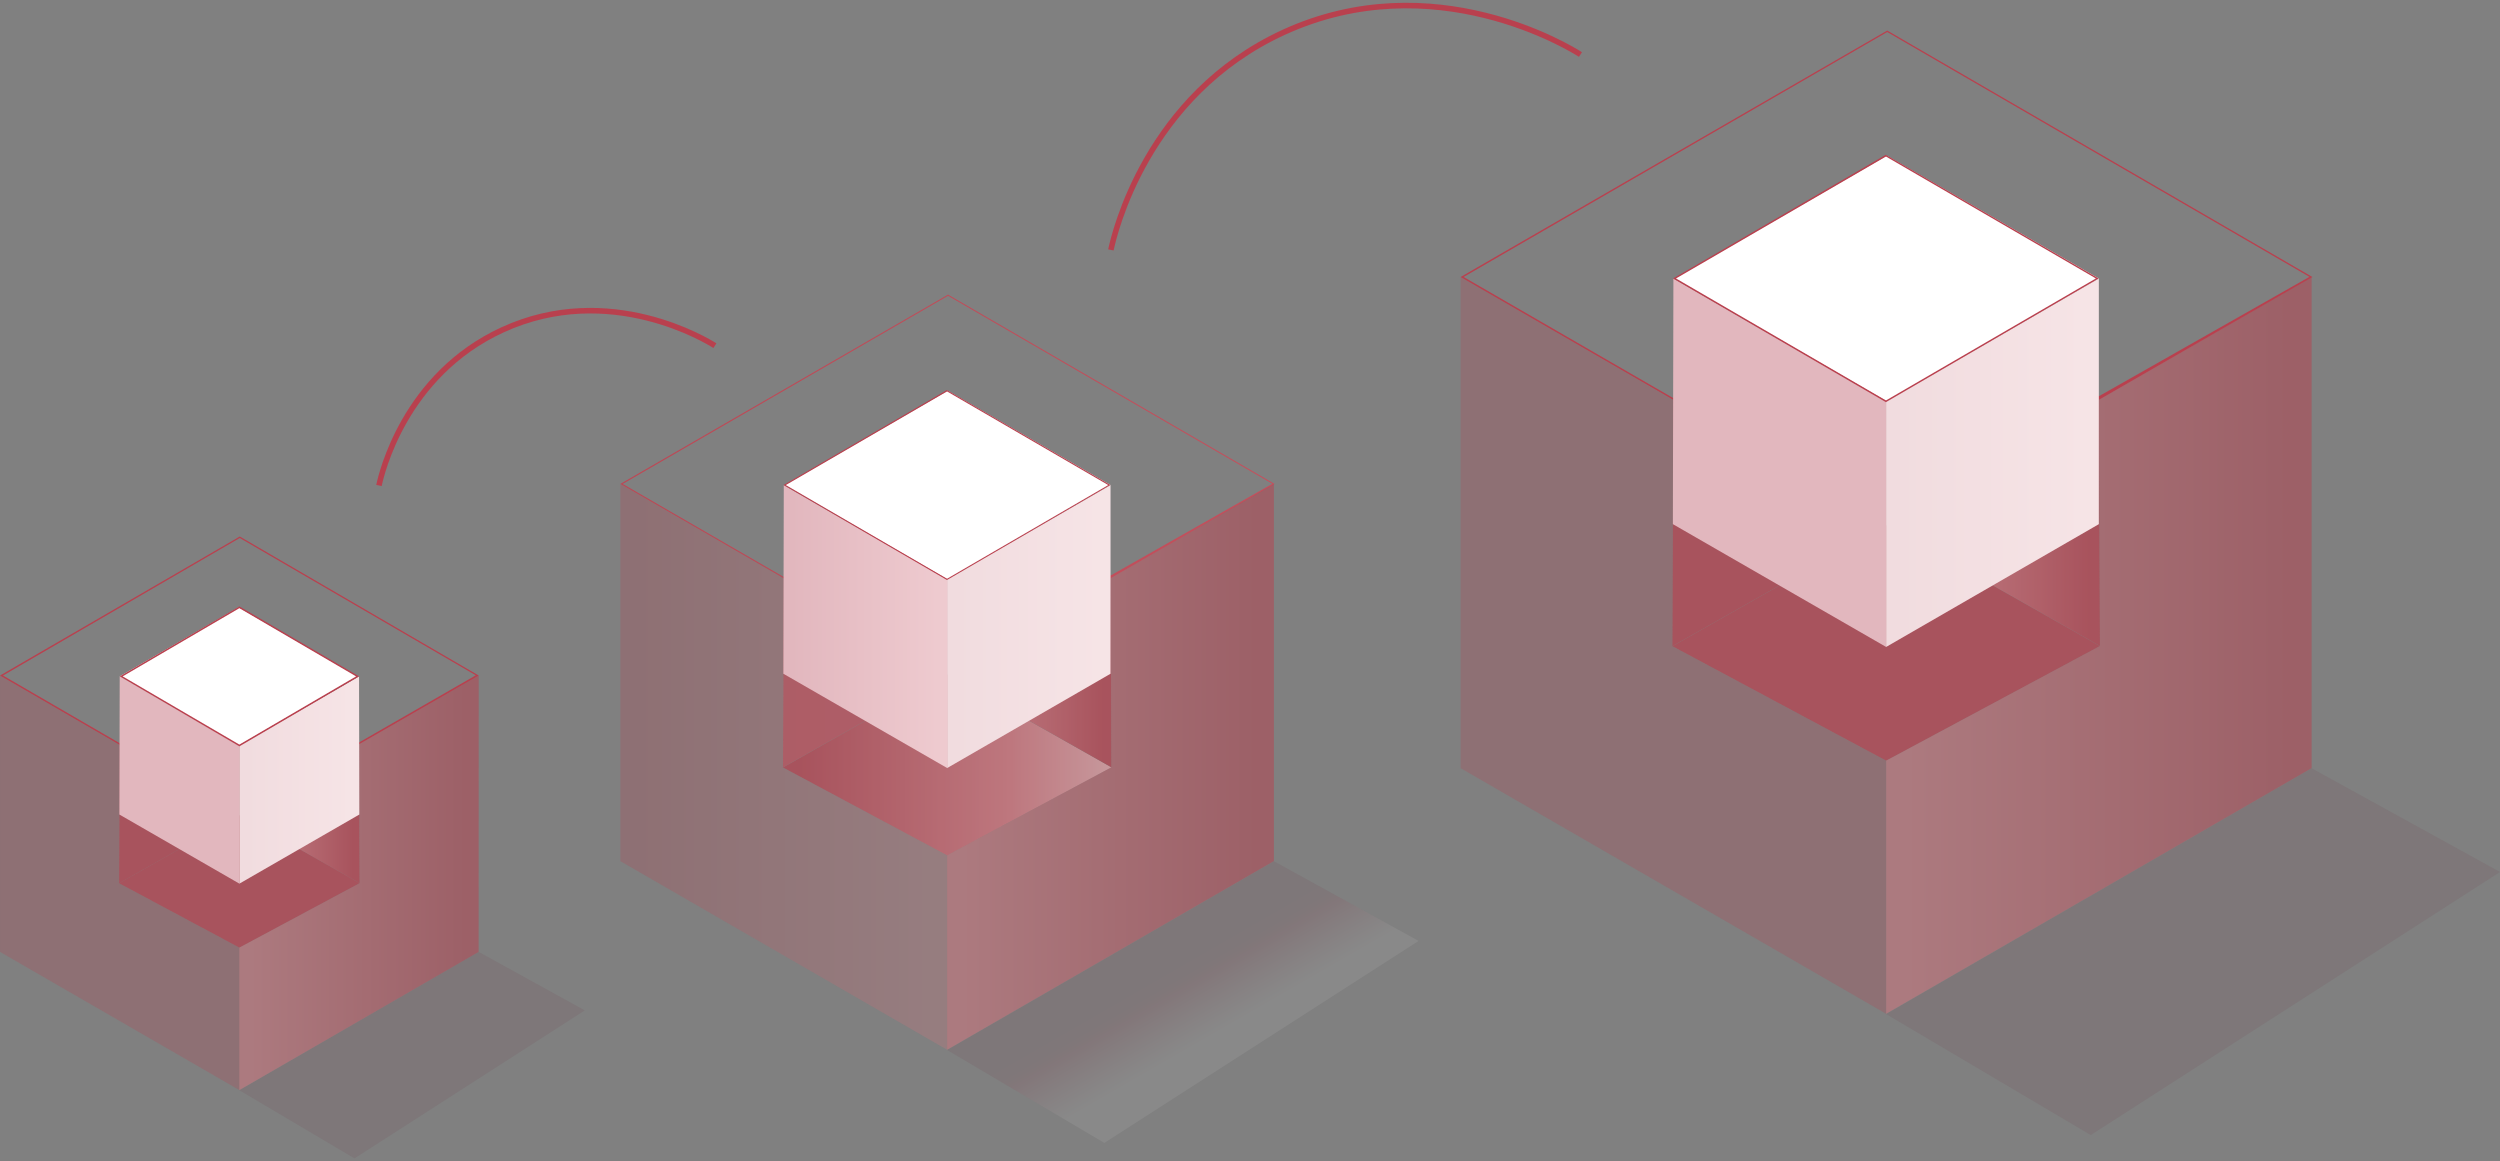 <svg xmlns="http://www.w3.org/2000/svg" width="450" height="209" xmlns:v="https://vecta.io/nano"><rect width="100%" height="100%" fill="#808080" stroke="none"/><defs><linearGradient x1="-1.43634665e-13%" y1="49.989%" x2="100%" y2="49.989%" id="A"><stop stop-color="#b9404e" offset="5%"/><stop stop-color="#d8737d" offset="69%"/><stop stop-color="#e5a2a8" offset="100%"/></linearGradient><linearGradient x1="-476.876%" y1="-247.859%" x2="1672.075%" y2="-247.859%" id="B"><stop stop-color="#b9404e" offset="5%"/><stop stop-color="#d8737d" offset="69%"/><stop stop-color="#e5a2a8" offset="100%"/></linearGradient><linearGradient x1="100%" y1="50.015%" x2="1.14893216e-12%" y2="50.015%" id="C"><stop stop-color="#b9404e" offset="5%"/><stop stop-color="#d8737d" offset="69%"/><stop stop-color="#e5a2a8" offset="100%"/></linearGradient><linearGradient x1="0%" y1="49.996%" x2="100%" y2="49.996%" id="D"><stop stop-color="#b9404e" offset="5%"/><stop stop-color="#d8737d" offset="94%"/></linearGradient><linearGradient x1="-94.831%" y1="-103.872%" x2="494.564%" y2="-103.872%" id="E"><stop stop-color="#b9404e" offset="5%"/><stop stop-color="#d8737d" offset="94%"/></linearGradient><linearGradient x1="42.501%" y1="41.394%" x2="59.373%" y2="58.864%" id="F"><stop stop-color="#6a001a" offset="5%"/><stop stop-color="#6d001a" offset="14%"/><stop stop-color="#76001c" offset="20%"/><stop stop-color="#86001f" offset="26%"/><stop stop-color="#9c0023" offset="31%"/><stop stop-color="#aa0025" offset="34%"/><stop stop-color="#b92c4b" offset="44%"/><stop stop-color="#de9cab" offset="72%"/><stop stop-color="#f6e3e7" offset="91%"/><stop stop-color="#fff" offset="100%"/></linearGradient><linearGradient x1="100%" y1="50.004%" x2="0.013%" y2="50.004%" id="G"><stop stop-color="#b9404e" offset="5%"/><stop stop-color="#d8737d" offset="94%"/></linearGradient><linearGradient x1="767.626%" y1="-155.408%" x2="872.036%" y2="-155.408%" id="H"><stop stop-color="#b9404e" offset="5%"/><stop stop-color="#d8737d" offset="94%"/></linearGradient><linearGradient x1="0%" y1="50%" x2="100%" y2="50%" id="I"><stop stop-color="#f1dcdf" offset="5%"/><stop stop-color="#f6e4e6" offset="94%"/></linearGradient><linearGradient x1="-1.43980291e-13%" y1="50%" x2="100%" y2="50%" id="J"><stop stop-color="#e2b7be" offset="5%"/><stop stop-color="#eecacf" offset="94%"/></linearGradient><linearGradient x1="1072.534%" y1="-950.908%" x2="1172.534%" y2="-950.908%" id="K"><stop stop-color="#b9404e" offset="5%"/><stop stop-color="#d8737d" offset="69%"/><stop stop-color="#e5a2a8" offset="100%"/></linearGradient><linearGradient x1="2145.069%" y1="-507.755%" x2="2245.069%" y2="-507.755%" id="L"><stop stop-color="#b9404e" offset="5%"/><stop stop-color="#d8737d" offset="69%"/><stop stop-color="#e5a2a8" offset="100%"/></linearGradient><linearGradient x1="100%" y1="50%" x2="9.80058946e-13%" y2="50%" id="M"><stop stop-color="#b9404e" offset="5%"/><stop stop-color="#d8737d" offset="69%"/><stop stop-color="#e5a2a8" offset="100%"/></linearGradient><linearGradient x1="1078.111%" y1="-270.647%" x2="1178.111%" y2="-270.647%" id="N"><stop stop-color="#b9404e" offset="5%"/><stop stop-color="#d8737d" offset="94%"/></linearGradient><linearGradient x1="539.196%" y1="-355.109%" x2="639.196%" y2="-355.109%" id="O"><stop stop-color="#b9404e" offset="5%"/><stop stop-color="#d8737d" offset="94%"/></linearGradient><linearGradient x1="789.813%" y1="-231.128%" x2="806.704%" y2="-248.615%" id="P"><stop stop-color="#6a001a" offset="5%"/><stop stop-color="#6d001a" offset="14%"/><stop stop-color="#76001c" offset="20%"/><stop stop-color="#86001f" offset="26%"/><stop stop-color="#9c0023" offset="31%"/><stop stop-color="#aa0025" offset="34%"/><stop stop-color="#b92c4b" offset="44%"/><stop stop-color="#de9cab" offset="72%"/><stop stop-color="#f6e3e7" offset="91%"/><stop stop-color="#fff" offset="100%"/></linearGradient><linearGradient x1="100%" y1="50%" x2="1.23144322e-13%" y2="50%" id="Q"><stop stop-color="#b9404e" offset="5%"/><stop stop-color="#d8737d" offset="94%"/></linearGradient><linearGradient x1="-1.96621995e-13%" y1="50.01%" x2="100%" y2="50.01%" id="R"><stop stop-color="#f1dcdf" offset="5%"/><stop stop-color="#f6e4e6" offset="94%"/></linearGradient><linearGradient x1="2151.003%" y1="-492.094%" x2="2251.003%" y2="-492.094%" id="S"><stop stop-color="#e2b7be" offset="5%"/><stop stop-color="#eecacf" offset="94%"/></linearGradient><linearGradient x1="1078.485%" y1="-605.071%" x2="1178.485%" y2="-605.071%" id="T"><stop stop-color="#b9404e" offset="5%"/><stop stop-color="#d8737d" offset="94%"/></linearGradient><linearGradient x1="789.429%" y1="-230.989%" x2="889.429%" y2="-230.989%" id="U"><stop stop-color="#b9404e" offset="5%"/><stop stop-color="#d8737d" offset="94%"/></linearGradient><linearGradient x1="603.658%" y1="-310.549%" x2="703.658%" y2="-310.549%" id="V"><stop stop-color="#b9404e" offset="5%"/><stop stop-color="#d8737d" offset="69%"/><stop stop-color="#e5a2a8" offset="100%"/></linearGradient><linearGradient x1="1207.434%" y1="-88.113%" x2="1307.434%" y2="-88.113%" id="W"><stop stop-color="#b9404e" offset="5%"/><stop stop-color="#d8737d" offset="69%"/><stop stop-color="#e5a2a8" offset="100%"/></linearGradient><linearGradient x1="100%" y1="49.994%" x2="8.82490493e-13%" y2="49.994%" id="X"><stop stop-color="#b9404e" offset="5%"/><stop stop-color="#d8737d" offset="69%"/><stop stop-color="#e5a2a8" offset="100%"/></linearGradient><linearGradient x1="606.602%" y1="-65.97%" x2="706.602%" y2="-65.97%" id="Y"><stop stop-color="#b9404e" offset="5%"/><stop stop-color="#d8737d" offset="94%"/></linearGradient><linearGradient x1="303.035%" y1="51.464%" x2="403.035%" y2="51.464%" id="Z"><stop stop-color="#b9404e" offset="5%"/><stop stop-color="#d8737d" offset="94%"/></linearGradient><linearGradient x1="462.985%" y1="-84.206%" x2="479.863%" y2="-101.671%" id="a"><stop stop-color="#6a001a" offset="5%"/><stop stop-color="#6d001a" offset="14%"/><stop stop-color="#76001c" offset="20%"/><stop stop-color="#86001f" offset="26%"/><stop stop-color="#9c0023" offset="31%"/><stop stop-color="#aa0025" offset="34%"/><stop stop-color="#b92c4b" offset="44%"/><stop stop-color="#de9cab" offset="72%"/><stop stop-color="#f6e3e7" offset="91%"/><stop stop-color="#fff" offset="100%"/></linearGradient><linearGradient x1="100%" y1="49.997%" x2="3.32612164e-13%" y2="49.997%" id="b"><stop stop-color="#b9404e" offset="5%"/><stop stop-color="#d8737d" offset="94%"/></linearGradient><linearGradient x1="0%" y1="199.752%" x2="100%" y2="199.752%" id="c"><stop stop-color="#f1dcdf" offset="5%"/><stop stop-color="#f6e4e6" offset="94%"/></linearGradient><linearGradient x1="1210.253%" y1="-82.75%" x2="1310.253%" y2="-82.75%" id="d"><stop stop-color="#e2b7be" offset="5%"/><stop stop-color="#eecacf" offset="94%"/></linearGradient><linearGradient x1="606.365%" y1="1.191%" x2="706.365%" y2="1.191%" id="e"><stop stop-color="#b9404e" offset="5%"/><stop stop-color="#d8737d" offset="94%"/></linearGradient><linearGradient x1="549.152%" y1="124.299%" x2="653.287%" y2="124.299%" id="f"><stop stop-color="#b9404e" offset="5%"/><stop stop-color="#d8737d" offset="94%"/></linearGradient></defs><g transform="translate(0 1)" fill="none" fill-rule="evenodd"><g fill-rule="nonzero"><g transform="translate(140.938 87.431)" opacity=".7"><path d="M29.554 65.539L59.116 49.69 29.554 32.968 0 49.713l29.554 15.827h0z" fill="url(#A)"/><path fill="url(#B)" d="M.142 15.647L0 49.705 29.554 32.96V0L.142 15.64z"/><path fill="url(#C)" d="M58.967 15.647l.149 34.036L29.554 32.96V0l29.412 15.64z"/></g><path d="M111.667 86.102l29.412 17.051-.149 33.998 29.562 15.827v34.992l-58.825-33.961V86.102z" fill="url(#D)" opacity=".25"/><path d="M141.162 103.079v.067l-29.495-17.044.157-.09 58.817-33.983.052.03 58.728 34.043-.157.09-29.338 16.895-29.48-15.49-29.285 15.483h0zm-29.084-16.977l29.084 16.805 29.256-15.528h.045l29.465 15.199 29.084-16.491-58.369-33.841-58.563 33.864v-.007z" fill="url(#E)"/><path fill="url(#F)" opacity=".07" d="M170.492 188.007l58.817-33.983 26.044 14.34-56.577 36.366-28.285-16.723z"/><path d="M229.31 86.102l-29.412 16.977.149 34.036-29.562 15.849v34.992l58.817-33.961V86.102h.007z" fill="url(#G)" opacity=".5"/></g><path d="M68.213,86.393 C68.624,84.414 72.747,66.511 90.463,58.37 C109.793,49.497 127.494,60.461 128.681,61.223" stroke="url(#H)" stroke-dasharray="0"/><g fill-rule="nonzero"><path fill="url(#I)" d="M199.897 86.311v33.961l-29.412 16.977v-33.954z"/><path fill="url(#J)" d="M170.492 137.249l-29.487-16.977.075-33.961 29.412 16.977z"/><path fill="url(#K)" opacity=".7" d="M43.088 169.574l21.66-11.607-21.66-12.249-21.66 12.264z"/><path fill="url(#L)" opacity=".7" d="M21.548 133.036l-.112 24.946 21.66-12.264v-24.139l-21.548 11.457z"/><path fill="url(#M)" opacity=".7" d="M64.628 133.036l.112 24.931-21.66-12.249v-24.139z"/><path fill="url(#N)" opacity=".25" d="M0 120.593l21.548 12.548-.112 24.841 21.66 11.592v25.648L.007 170.343v-49.75z"/><path d="M21.645 133.141l-.105-.052L0 120.593l.202-.112 42.954-24.909.067.037 42.946 24.983-.194.12-21.443 12.324-21.518-11.271-21.368 11.375h0zM.538 120.593l21.107 12.241 21.368-11.375h.06L64.524 132.7l21.115-12.144-42.483-24.715L.538 120.593z" fill="url(#O)"/><path fill="url(#P)" opacity=".07" d="M43.088 195.245l43.08-24.901 19.09 10.524-41.452 26.641z"/><path fill="url(#Q)" opacity=".5" d="M86.168 120.593l-21.518 12.346.082 25.043-21.66 11.592v25.648l43.08-24.879.015-49.75z"/><path d="M64.628 120.75l.052 24.864-21.593 12.443v-24.871l21.54-12.436z" fill="url(#R)"/><path d="M43.088 158.057l-21.6-12.443.06-24.871 21.54 12.436v24.879h0z" fill="url(#S)"/><path fill="#fff" d="M64.359 120.75l-21.406 12.436L21.54 120.75l21.413-12.436z"/><path d="M43.088 133.342l-21.54-12.593 21.54-12.593 21.54 12.593-21.54 12.593h0zm-21.01-12.593l21.01 12.279 21.01-12.279-21.01-12.279-21.01 12.279z" fill="url(#T)"/><path fill="#fff" d="M199.897 86.311l-29.33 16.984-29.338-16.984 29.338-16.984z"/><path d="M170.462 103.407l-.052-.03-29.383-17.074.157-.09 29.256-17.007.052.03 29.39 17.066-.157.09-29.263 17.007v.007zm-29.024-17.096l29.024 16.865 29.024-16.865-29.024-16.857-29.024 16.857h0z" fill="url(#U)"/><g transform="translate(301.026 50.595)" opacity=".7"><path d="M38.48 85.324l38.487-20.637L38.48 42.916 0 64.718l38.48 20.607h0z" fill="url(#V)"/><path fill="url(#W)" d="M.187 20.368L0 64.718l38.48-21.802V0z"/><path fill="url(#X)" d="M76.773 20.368l.194 44.32L38.48 42.916V0l38.293 20.368z"/></g><path d="M262.912 48.854l38.3 22.198-.194 44.268 38.487 20.607v45.56l-76.593-44.216V48.854h0z" fill="url(#Y)" opacity=".25"/><path d="M301.317 70.962v.09l-38.405-22.19.202-.12L339.7 4.497l.067.037 76.466 44.328-.202.112-38.203 21.996-38.383-20.166-38.129 20.159zM263.45 48.854l37.867 21.876 38.091-20.218h.06l38.36 19.793 37.867-21.473L339.7 4.766l-76.25 44.089z" fill="url(#Z)"/><path fill="url(#a)" opacity=".07" d="M339.505 181.539l76.586-44.253L450 155.958l-73.666 47.353-36.829-21.772z"/><path d="M416.091 48.854l-38.293 22.108.194 44.32-38.487 20.637v45.56l76.586-44.216V48.854z" fill="url(#b)" opacity=".5"/><path fill="url(#c)" d="M377.791 49.131v44.216l-38.293 22.108V71.239z"/><path fill="url(#d)" d="M339.505 115.454l-38.39-22.108.097-44.223 38.293 22.108z"/><path fill="#fff" d="M377.791 49.131l-38.188 22.108-38.196-22.108 38.196-22.115z"/><path d="M339.468 71.388l-.067-.037-38.256-22.227.202-.112 38.091-22.145.067.037 38.263 22.22-.202.12-38.099 22.145h0zm-37.793-22.265l37.793 21.959 37.793-21.959-37.793-21.951-37.793 21.951h0z" fill="url(#e)"/></g><path d="M199.964,43.985 C200.539,41.221 206.298,16.193 231.065,4.818 C258.08,-7.58 282.817,7.738 284.482,8.814" stroke="url(#f)" stroke-dasharray="0"/></g></svg>